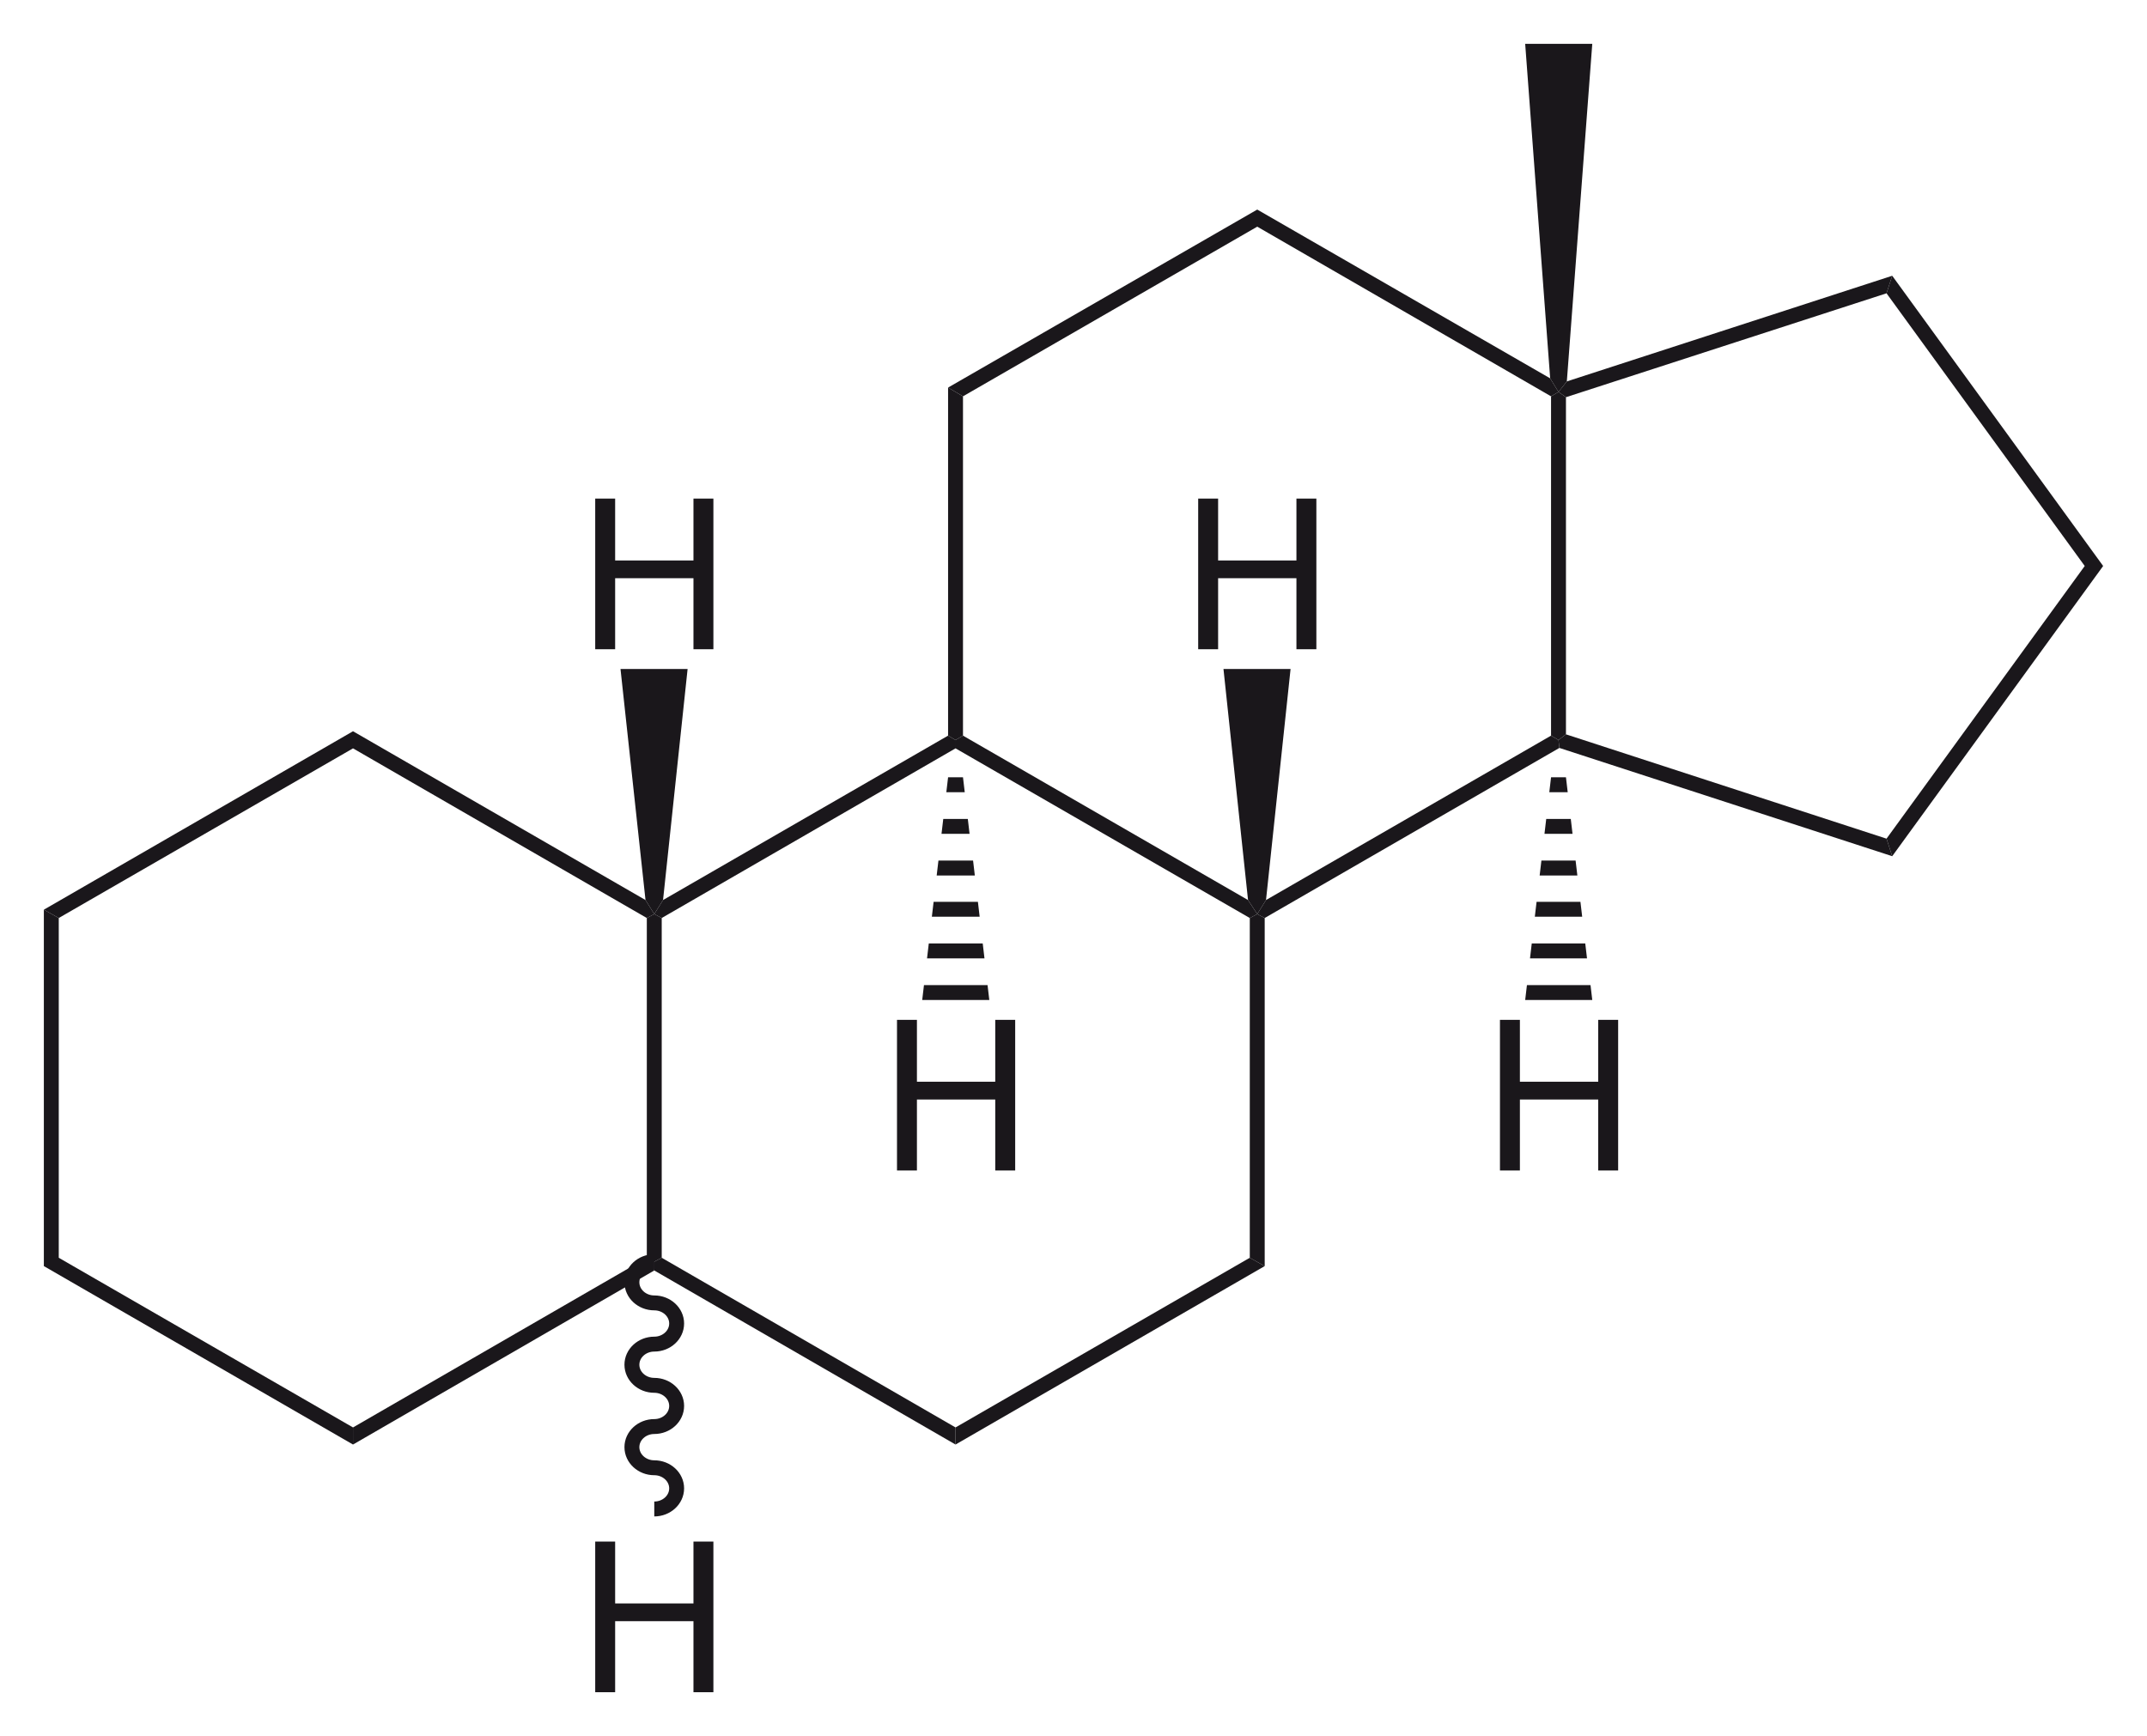 <svg xmlns="http://www.w3.org/2000/svg" width="244.8" height="198" xml:space="preserve"><path fill="#1A171B" d="m6.7 143.451-1.7.95v-40.649l1.7.949zM40.25 162.802v1.95L5 144.401l1.7-.95z"/><path fill="#1A171B" d="m73.75 143.451.85.45v1l-34.35 19.851v-1.95z"/><path fill="#1A171B" d="m73.75 104.701.85-.449.85.449v38.75l-.85.45-.85-.45z"/><path fill="#1A171B" d="M40.25 85.352v-1.951l33.35 19.25 1 1.601-.85.449zM6.7 104.701l-1.7-.949 35.25-20.351v1.951zM108.95 162.802v1.95L74.6 144.901v-1l.85-.45z"/><path fill="#1A171B" d="m142.5 143.451 1.7.95-35.25 20.351v-1.95z"/><path fill="#1A171B" d="m142.5 104.701.85-.449.85.449v39.7l-1.7-.95z"/><path fill="#1A171B" d="M108.95 85.352v-.951l.85-.5 32.5 18.75 1.05 1.601-.85.449zM75.45 104.701l-.85-.449 1-1.601 32.5-18.75.85.5v.951z"/><path fill="#1A171B" d="m176.85 83.901.85.5.1.901-33.6 19.399-.85-.449 1-1.601z"/><path fill="#1A171B" d="m176.85 45.202.85-.5.85.6v38.449l-.85.65-.85-.5z"/><path fill="#1A171B" d="M143.35 25.852v-1.951l33.4 19.25.95 1.551-.85.5zM109.8 45.202l-1.7-1 35.25-20.301v1.951z"/><path fill="#1A171B" d="m109.8 83.901-.85.5-.85-.5V44.202l1.7 1zM215.1 95.651l.65 2-37.95-12.349-.1-.901.85-.65z"/><path fill="#1A171B" d="M237.7 64.552h2.1l-24.05 33.099-.65-2zM215.1 33.452l.65-2 24.05 33.1h-2.1z"/><path fill="#1A171B" d="m178.55 45.302-.85-.6.95-1.201 37.1-12.049-.65 2zM67.866 74.046v-17.18h2.273v7.055h8.93v-7.055h2.273v17.18h-2.273v-8.098h-8.93v8.098h-2.273zM70.75 76.302h7.65l-2.8 26.349-1 1.601-1-1.601zM136.616 74.046v-17.18h2.273v7.055h8.93v-7.055h2.273v17.18h-2.273v-8.098h-8.93v8.098h-2.273zM139.5 76.302h7.65l-2.8 26.349-1 1.601-1.05-1.601zM171.025 133.499v-17.18h2.273v7.055h8.93v-7.055h2.273v17.18h-2.273v-8.098h-8.93v8.098h-2.273zM181.55 114.052h-7.65l.2-1.7h7.25zM180.95 109.302h-6.5l.2-1.7h6.1zM180.4 104.552H175l.2-1.7h5zM179.85 99.852h-4.3l.2-1.701h3.9zM179.3 95.102h-3.2l.2-1.701h2.8zM178.75 90.352h-2.1l.2-1.701h1.7zM102.275 133.499v-17.18h2.273v7.055h8.93v-7.055h2.273v17.18h-2.273v-8.098h-8.93v8.098h-2.273zM112.8 114.052h-7.65l.2-1.7h7.25zM112.25 109.302h-6.55l.2-1.7h6.15zM111.7 104.552h-5.45l.2-1.7h5.05zM111.15 99.852h-4.35l.2-1.701h3.95zM110.55 95.102h-3.2l.2-1.701h2.8zM110 90.352h-2.1l.2-1.701h1.7z"/><path fill="#1A171B" d="M173.9 5.001h7.65l-2.9 38.5-.95 1.201-.95-1.551zM67.866 192.999v-17.18h2.273v7.055h8.93v-7.055h2.273v17.18h-2.273v-8.098h-8.93v8.098h-2.273z"/><path fill="none" stroke="#1A171B" stroke-width="1.7" d="M74.6 172.102c1.4 0 2.551-1.05 2.551-2.35 0-1.301-1.15-2.351-2.551-2.351-1.399 0-2.55-1.05-2.55-2.35s1.15-2.351 2.55-2.351 2.551-1.05 2.551-2.35S76.001 158 74.6 158c-1.399 0-2.55-1.051-2.55-2.351s1.15-2.35 2.55-2.35 2.551-1.05 2.551-2.351c0-1.3-1.15-2.35-2.551-2.35-1.399 0-2.55-1.05-2.55-2.35 0-1.301 1.15-2.351 2.55-2.351"/></svg>